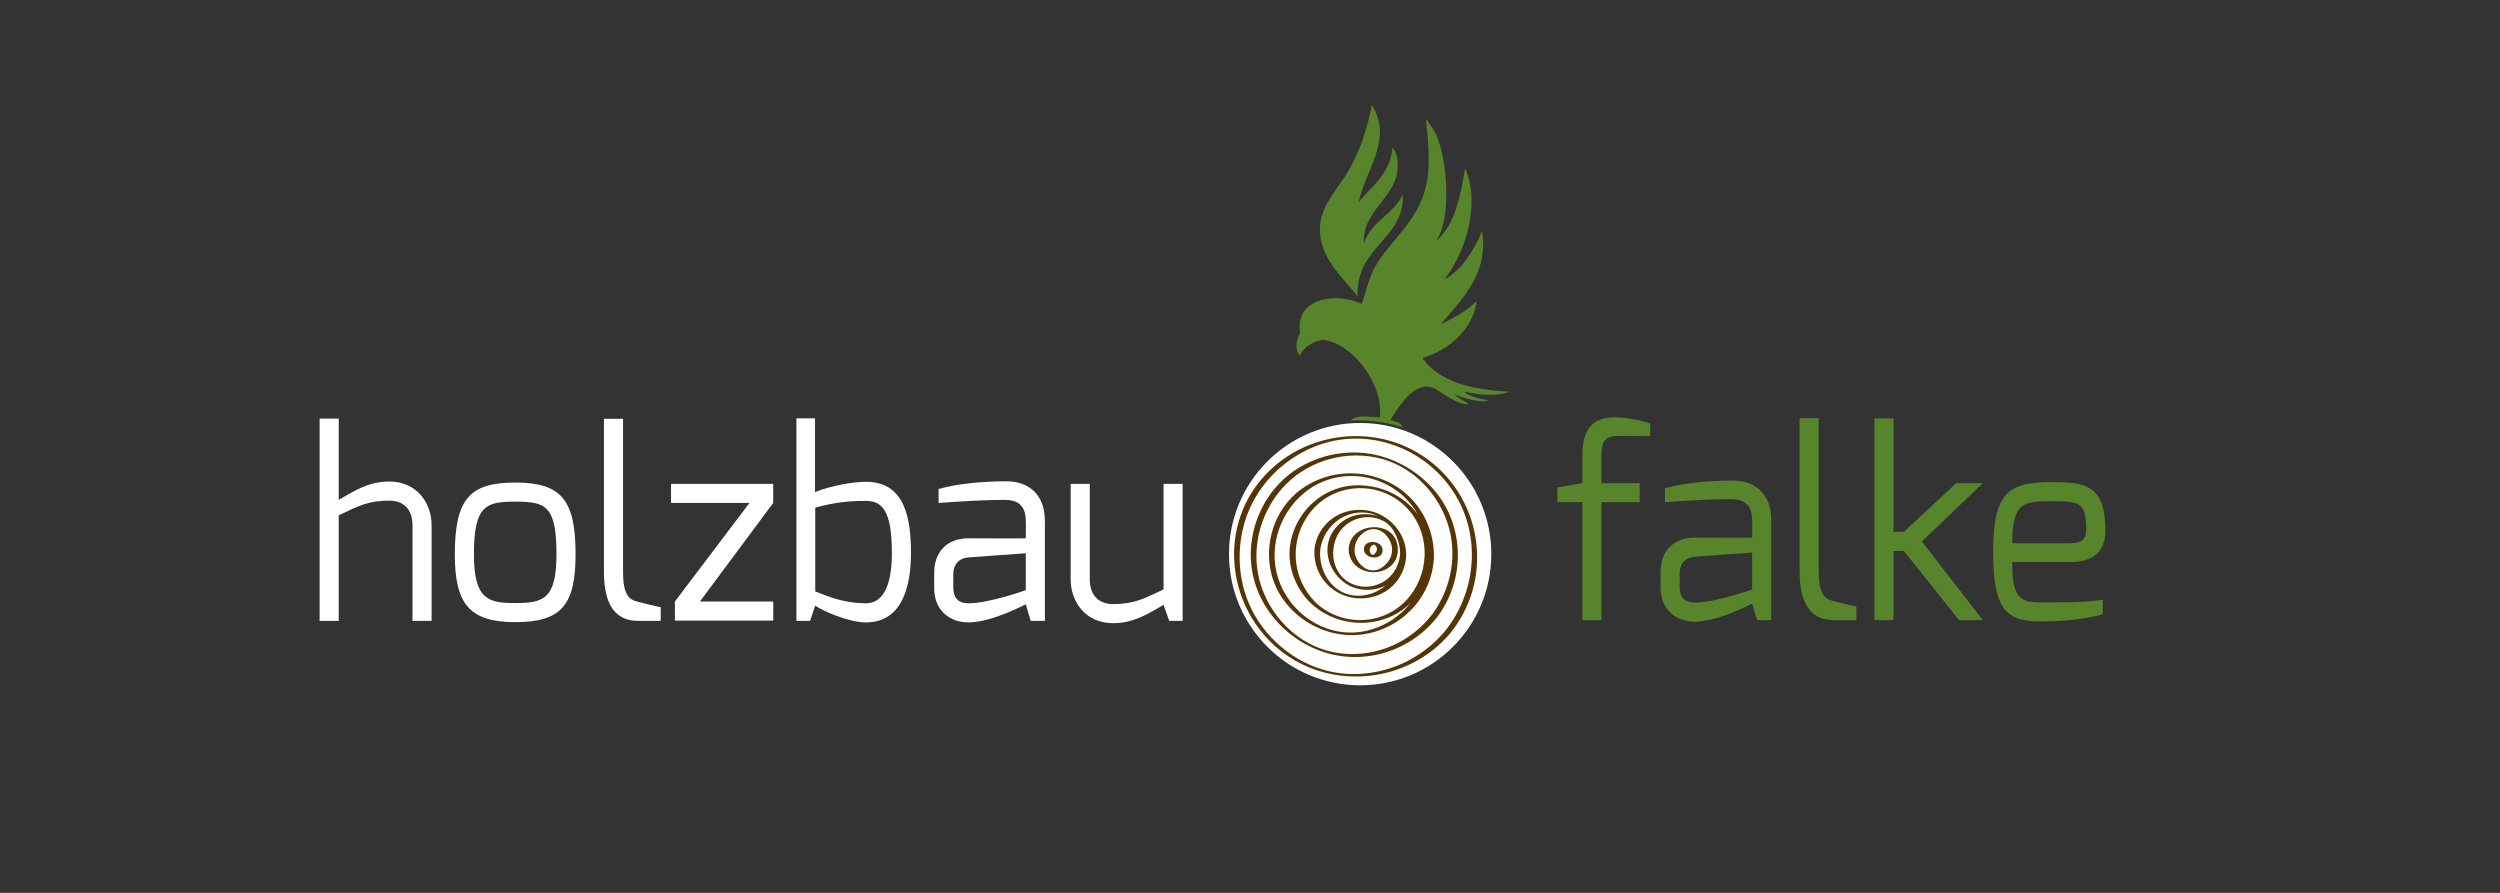 <?xml version="1.0" encoding="UTF-8" standalone="no"?>
<!DOCTYPE svg PUBLIC "-//W3C//DTD SVG 1.1//EN" "http://www.w3.org/Graphics/SVG/1.1/DTD/svg11.dtd">
<svg xmlns="http://www.w3.org/2000/svg" xmlns:xlink="http://www.w3.org/1999/xlink" xmlns:serif="http://www.serif.com/" width="100%" height="100%" viewBox="0 0 8268 2953" xml:space="preserve" style="fill-rule:evenodd;clip-rule:evenodd;stroke-linejoin:round;stroke-miterlimit:2;">
    <rect x="0" y="0" width="8268" height="2953" fill="#333333" stroke="none"/>
    <g id="Ebene-1" transform="matrix(4.167,0,0,4.167,0,0)">
        <g transform="matrix(1,0,0,1,253.671,492.75)">
            <path d="M0,-160.542L15.155,-160.542L15.155,-96.04C27.646,-103.206 38.705,-110.578 55.289,-110.578C76.997,-110.578 88.875,-93.787 88.875,-75.766L88.875,0L73.72,0L73.72,-75.766C73.72,-89.282 65.938,-95.424 55.289,-95.424C38.908,-95.424 30.923,-91.328 15.155,-83.752L15.155,0L0,0L0,-160.542Z" style="fill:white;fill-rule:nonzero;"/>
        </g>
        <g transform="matrix(1,0,0,1,408.89,398.142)">
            <path d="M0,80.48C22.118,80.48 32.765,77.61 32.765,41.775C32.765,2.87 23.961,0.004 0,0.004C-22.933,0.004 -32.762,2.664 -32.762,41.775C-32.762,78.021 -21.09,80.48 0,80.48M0,-15.151C36.655,-15.151 47.917,-1.432 47.917,41.775C47.917,82.116 36.655,95.631 0,95.631C-36.655,95.631 -47.917,80.683 -47.917,41.775C-47.917,-2.659 -35.632,-15.151 0,-15.151" style="fill:white;fill-rule:nonzero;"/>
        </g>
        <g transform="matrix(1,0,0,1,479.331,492.75)">
            <path d="M0,-160.339L15.155,-160.339L15.155,-38.702C15.155,-20.888 19.864,-16.791 26.826,-15.155C26.826,-15.155 43.618,-10.852 45.051,-10.852L45.051,0L27.033,0C11.265,0 0,-9.828 0,-38.702L0,-160.339Z" style="fill:white;fill-rule:nonzero;"/>
        </g>
        <g transform="matrix(1,0,0,1,532.57,492.546)">
            <path d="M0,-108.532L81.093,-108.532L81.093,-93.377L22.937,-15.155L81.093,-15.155C81.297,-14.951 81.093,0 81.093,0L3.073,0L3.073,-15.155L62.252,-93.377L0,-93.377L0,-108.532Z" style="fill:white;fill-rule:nonzero;"/>
        </g>
        <g transform="matrix(1,0,0,1,687.173,347.157)">
            <path d="M0,131.668C13.312,131.668 20.68,118.356 20.68,91.737C20.68,58.358 13.105,50.372 0,50.372C-15.768,50.372 -26.006,52.012 -40.135,55.698L-40.135,122.249C-29.078,126.752 -16.177,131.668 0,131.668M-55.086,-15.155L-40.34,-15.155L-40.34,43.41C-27.235,38.087 -9.215,35.221 0,35.221C30.919,35.221 35.835,63.887 35.835,91.737C35.835,116.72 29.693,146.823 0,146.823C-13.925,146.823 -34.811,137.401 -40.135,133.511L-44.23,145.593L-55.086,145.593L-55.086,-15.155Z" style="fill:white;fill-rule:nonzero;"/>
        </g>
        <g transform="matrix(1,0,0,1,768.669,396.917)">
            <path d="M0,81.908C16.382,81.908 45.461,71.466 45.461,71.466L45.461,42.183L0,45.46C-8.805,46.276 -12.082,52.216 -12.082,58.768L-12.082,69.007C-12.082,78.835 -6.962,81.908 0,81.908M-27.232,57.541C-27.232,41.156 -16.993,30.305 0,30.305C0,30.305 45.461,30.512 45.461,30.305C45.461,30.305 45.665,16.789 45.461,16.587C45.461,4.095 38.908,-0.207 28.67,-0.207C13.926,-0.207 -3.889,0.818 -23.753,2.252L-23.753,-8.806C-9.215,-12.903 9.013,-14.746 29.283,-14.95C46.282,-15.155 60.615,-5.94 60.615,16.587L60.615,95.833L49.351,95.833L45.461,82.728C45.052,82.728 18.635,97.063 0,97.063C-14.948,97.063 -27.232,87.437 -27.232,70.032L-27.232,57.541Z" style="fill:white;fill-rule:nonzero;"/>
        </g>
        <g transform="matrix(1,0,0,1,849.758,494.593)">
            <path d="M0,-110.579L15.154,-110.579L15.154,-34.813C15.154,-21.297 23.141,-15.155 33.582,-15.155C49.964,-15.155 57.953,-19.247 73.72,-26.827L73.72,-110.579L88.871,-110.579L88.871,-1.843L78.222,-1.843L73.72,-14.539C61.228,-7.373 50.169,0 33.582,0C11.879,0 0,-16.791 0,-34.813L0,-110.579Z" style="fill:white;fill-rule:nonzero;"/>
        </g>
        <g transform="matrix(1,0,0,1,1236.01,436.48)">
            <path d="M0,-49.553L19.862,-53.036L19.862,-73.307C19.862,-84.365 20.477,-105.253 45.05,-105.253C55.081,-105.253 63.684,-103.41 73.715,-100.34L73.715,-90.305C73.512,-90.305 48.53,-90.507 48.53,-90.507C35.425,-90.714 35.014,-83.139 35.014,-73.307L35.014,-53.036L65.321,-53.036L65.321,-37.882L35.014,-37.882L35.014,55.7L19.862,55.7L19.862,-37.882L0,-37.882L0,-49.553Z" style="fill:rgb(88,133,43);fill-rule:nonzero;"/>
        </g>
        <g transform="matrix(1,0,0,1,1345.15,396.346)">
            <path d="M0,81.908C16.381,81.908 45.461,71.467 45.461,71.467L45.461,42.184L0,45.46C-8.806,46.276 -12.083,52.216 -12.083,58.768L-12.083,69.007C-12.083,78.836 -6.963,81.908 0,81.908M-27.234,57.541C-27.234,41.157 -16.995,30.305 0,30.305C0,30.305 45.461,30.512 45.461,30.305C45.461,30.305 45.662,16.791 45.461,16.587C45.461,4.095 38.908,-0.207 28.668,-0.207C13.923,-0.207 -3.89,0.82 -23.754,2.252L-23.754,-8.806C-9.215,-12.902 9.012,-14.745 29.283,-14.948C46.28,-15.155 60.615,-5.94 60.615,16.587L60.615,95.834L49.348,95.834L45.461,82.729C45.049,82.729 18.634,97.063 0,97.063C-14.948,97.063 -27.234,87.437 -27.234,70.033L-27.234,57.541Z" style="fill:rgb(88,133,43);fill-rule:nonzero;"/>
        </g>
        <g transform="matrix(1,0,0,1,1428.29,492.181)">
            <path d="M0,-160.339L15.154,-160.339L15.154,-38.702C15.154,-20.888 19.862,-16.792 26.825,-15.155C26.825,-15.155 43.616,-10.853 45.05,-10.853L45.05,0L27.033,0C11.264,0 0,-9.83 0,-38.702L0,-160.339Z" style="fill:rgb(88,133,43);fill-rule:nonzero;"/>
        </g>
        <g transform="matrix(1,0,0,1,1487.67,492.18)">
            <path d="M0,-160.133L15.156,-160.133L15.156,-70.035L23.347,-70.035L64.916,-108.736L86.006,-108.736L37.68,-62.456L86.006,0L67.169,0L23.347,-54.88L15.156,-54.88L15.156,0L0,0L0,-160.133Z" style="fill:rgb(88,133,43);fill-rule:nonzero;"/>
        </g>
        <g transform="matrix(1,0,0,1,1642.89,444.667)">
            <path d="M0,-13.509C9.014,-13.509 12.904,-16.786 12.904,-23.545C12.904,-45.046 8.806,-46.889 -13.306,-46.889C-36.447,-46.889 -45.866,-46.685 -45.866,-13.509L0,-13.509ZM-13.514,-62.044C12.083,-62.044 28.057,-59.583 28.057,-23.545C28.057,-7.776 19.661,1.439 0,1.439L-45.866,1.439C-45.866,27.035 -41.158,33.385 -25.185,33.385C-6.346,33.385 10.649,33.587 26.009,31.335L26.009,42.804C9.423,47.513 -8.189,48.535 -25.185,48.535C-52.829,48.535 -61.02,35.228 -61.02,-7.367C-61.02,-55.897 -47.096,-62.044 -13.514,-62.044" style="fill:rgb(88,133,43);fill-rule:nonzero;"/>
        </g>
        <g transform="matrix(0,-1,-1,0,1079.5,335.694)">
            <path d="M-104.094,-104.094C-46.602,-104.094 -0.002,-57.487 -0.002,0.001C-0.002,57.488 -46.602,104.094 -104.094,104.094C-161.58,104.094 -208.186,57.488 -208.186,0.001C-208.186,-57.487 -161.58,-104.094 -104.094,-104.094" style="fill:white;"/>
        </g>
        <g transform="matrix(1,0,0,1,1072.01,346.542)">
            <path d="M0,188.399C-29.875,187.694 -57.198,170.944 -73.424,146.24C-88.581,123.164 -91.93,93.726 -84.035,67.501C-75.822,40.218 -54.57,18.142 -28.242,7.737C12.148,-8.225 57.893,7.846 81.45,43.713C103.93,77.94 99.973,124.002 74.146,155.149C55.542,176.802 28.595,189.073 0,188.399M61.457,18.329C18.916,-13.303 -43.064,-3.825 -74.534,38.492C-105.844,80.594 -94.847,140.824 -53.431,171.622C-12.98,201.702 45.707,194.813 78.388,156.776C113.536,114.387 105.523,51.096 61.457,18.329" style="fill:rgb(85,53,6);fill-rule:nonzero;"/>
        </g>
        <g transform="matrix(1,0,0,1,1137.28,397.685)">
            <path d="M0,89.164C-16.943,111.652 -44.007,123.843 -72.108,121.001C-101.931,117.986 -126.714,95.872 -136.137,67.972C-145.074,41.51 -138.513,11.995 -120.56,-9.074C-102.271,-30.538 -72.822,-40.188 -45.345,-34.643C-18.544,-29.234 2.879,-8.296 11.495,17.217C19.704,41.528 14.815,68.495 0,89.164M15.45,16.632C7.325,-7.43 -12.55,-25.723 -36.224,-34.062C-59.378,-42.219 -85.452,-39.065 -106.366,-26.481C-129.281,-12.692 -143.417,12.727 -144.536,39.215C-146.042,74.871 -122.74,106.413 -89.921,118.721C-56.161,131.383 -17.292,119.562 4.228,90.913C4.258,90.872 4.239,90.829 4.258,90.788C4.295,90.753 4.353,90.742 4.383,90.701C19.893,69.141 23.942,41.779 15.45,16.632" style="fill:rgb(85,53,6);fill-rule:nonzero;"/>
        </g>
        <g transform="matrix(1,0,0,1,1043.94,406.827)">
            <path d="M0,71.126C-19.214,51.66 -20.877,21.189 -3.953,-0.282C14.69,-23.933 49.606,-25.683 71.117,-5.206C90.898,13.624 91.597,45.228 75.07,66.201C56.429,89.857 21.509,91.6 0,71.126M41.984,93.471C12.815,100.885 -16.436,83.925 -27.771,56.859C-38.476,31.299 -29.756,1.479 -8.65,-15.785C14.879,-35.031 49.256,-32.877 70.913,-12.045C75.078,-8.039 78.551,-3.461 81.339,1.488C69.975,-14.07 50.364,-22.641 30.862,-21.605C4.498,-20.204 -16.936,0.858 -20.141,26.74C-22.188,43.265 -15.69,59.724 -4.142,71.423C13.691,88.398 40.544,92.436 62.525,81.267C67.572,78.703 71.976,75.367 75.769,71.517C67.421,82.072 55.756,89.97 41.984,93.471M59.626,-23.451C38.134,-34.559 12.411,-33.736 -8.051,-20.735C-29.814,-6.908 -40.19,19.519 -35.787,44.549C-31.509,68.866 -12.236,88.029 11.084,94.721C50.934,106.157 91.909,77.407 94.107,35.975C94.781,11.412 81.639,-12.075 59.626,-23.451" style="fill:rgb(85,53,6);fill-rule:nonzero;"/>
        </g>
        <g transform="matrix(1,0,0,1,1074.75,406.921)">
            <path d="M0,65.731C-18.491,63.77 -29.297,44.633 -26.645,27.462C-23.2,10.55 -8.069,-1.863 9.492,0C12.919,0.363 16.079,1.322 18.942,2.744C6.984,-1.026 -6.215,1.834 -14.834,12.155C-26.178,25.74 -21.486,45.245 -8.09,55.216C1.637,62.456 14.604,63.006 24.931,57.819C18.139,63.564 9.133,66.7 0,65.731M25.22,7.764C26.806,8.944 28.213,10.26 29.47,11.668C33.829,17.483 36.328,24.8 36.505,32.189C36.258,36.268 35.171,40.364 33.203,44.213C26.081,58.144 7.644,63.064 -5.318,54.495C-17.276,46.589 -19.472,30.115 -13.301,18.045C-6.178,4.114 12.259,-0.806 25.22,7.764M40.649,39.507C44.495,20.591 30.373,2.247 12.032,-1.489C-7.759,-5.52 -27.058,6.078 -31.16,26.217C-34.106,45.295 -21.535,63.351 -2.541,67.22C17.252,71.251 36.553,59.649 40.649,39.507" style="fill:rgb(85,53,6);fill-rule:nonzero;"/>
        </g>
        <g transform="matrix(1,0,0,1,1092.67,437.706)">
            <path d="M0,-2.85C0.543,-1.042 -0.419,0.828 -1.753,1.978C-3.827,3.765 -5.198,1.602 -5.604,-0.355C-5.707,-2.125 -5.148,-3.581 -3.781,-4.759C-1.879,-6.397 -0.559,-4.71 0,-2.85M-10.155,-0.955C-8.766,6.488 5.303,7.056 4.651,-1.562C4.064,-9.33 -10.853,-9.906 -10.183,-1.216C-10.18,-1.167 -10.136,-1.129 -10.124,-1.083C-10.126,-1.037 -10.164,-1.007 -10.155,-0.955" style="fill:rgb(85,53,6);fill-rule:nonzero;"/>
        </g>
        <g transform="matrix(1,0,0,1,1083.83,450.582)">
            <path d="M0,-28.875C9.586,-34.492 19.2,-25.885 20.828,-16.692C22.062,-9.732 17.989,-3.082 12.154,0.339C2.562,5.962 -7.049,-2.647 -8.68,-11.845C-9.291,-19.017 -6.25,-25.213 0,-28.875M-13.348,-12.226C-9.26,10.817 27.56,7.915 25.496,-16.311C23.504,-39.692 -15.4,-36.32 -13.348,-12.226" style="fill:rgb(85,53,6);fill-rule:nonzero;"/>
        </g>
        <g transform="matrix(1,0,0,1,1088.76,235.112)">
            <path d="M0,-151.781C17.545,-124.442 -5.989,-98.705 -10.249,-74.868C-2.044,-85.572 14.555,-96.16 16.411,-117.94C20.157,-113.463 20.838,-108.149 20.516,-101.535C19.379,-78.351 -8.538,-66.903 -6.149,-42.05C-0.65,-59.793 17.534,-64.857 24.627,-81.018C26.15,-44.619 -12.922,-39.936 -11.271,0C-23.816,-15.625 -43.122,-31.888 -41.016,-56.407C-39.516,-73.846 -25.867,-86.084 -17.429,-101.535C-8.399,-118.048 -3.515,-133.478 0,-151.781" style="fill:rgb(88,133,43);"/>
        </g>
        <g transform="matrix(1,0,0,1,1140.24,243.055)">
            <path d="M0,-52.186C14.333,-64.521 18.762,-86.757 22.569,-109.614C35.69,-78.902 21.168,-40.129 6.16,-21.413C18.588,-27.452 29.571,-43.813 35.898,-59.358C41.871,-25.698 18.726,-4.315 3.094,14.475C13.651,9.31 23.713,3.66 31.794,-3.981C28.597,18.121 10.574,34.281 -11.278,41.144C1.82,59.835 27.262,66.179 57.446,67.806C47.929,71.97 32.981,70.296 22.569,67.806C21.2,69.906 36.927,74.801 41.446,74.423C35.473,77.627 18.355,72.03 14.363,69.856C15.268,72.213 22.677,75.508 25.339,77.414C17.157,79.623 2.227,66.605 -3.071,64.731C-18.25,59.353 -29.727,79.599 -36.911,90.365C-30.678,91.698 -28.252,92.701 -26.93,96.262C-34.974,93.468 -49.609,89.614 -68.225,90.784C-64.811,86.004 -54.027,87.613 -45.118,88.317C-42.13,61.747 -66.203,30.33 -89.219,26.78C-93.936,26.055 -106.7,31.785 -108.258,39.481C-114.685,32.272 -109.081,22.565 -108.358,21.458C-112.936,-6.793 -79.997,-11.287 -59.476,-1.928C-55.55,-12.798 -54.05,-21.906 -49.223,-30.643C-36.168,-54.261 -11.6,-68.698 -7.166,-102.428C-5.483,-115.312 -6.766,-133.938 -8.538,-148.448C-6.54,-146.226 -4.804,-143.546 -2.047,-139.357C7.05,-124.482 12.84,-75.639 1.034,-54.237C0.846,-53.404 0,-53.214 0,-52.186" style="fill:rgb(88,133,43);"/>
        </g>
    </g>
</svg>
